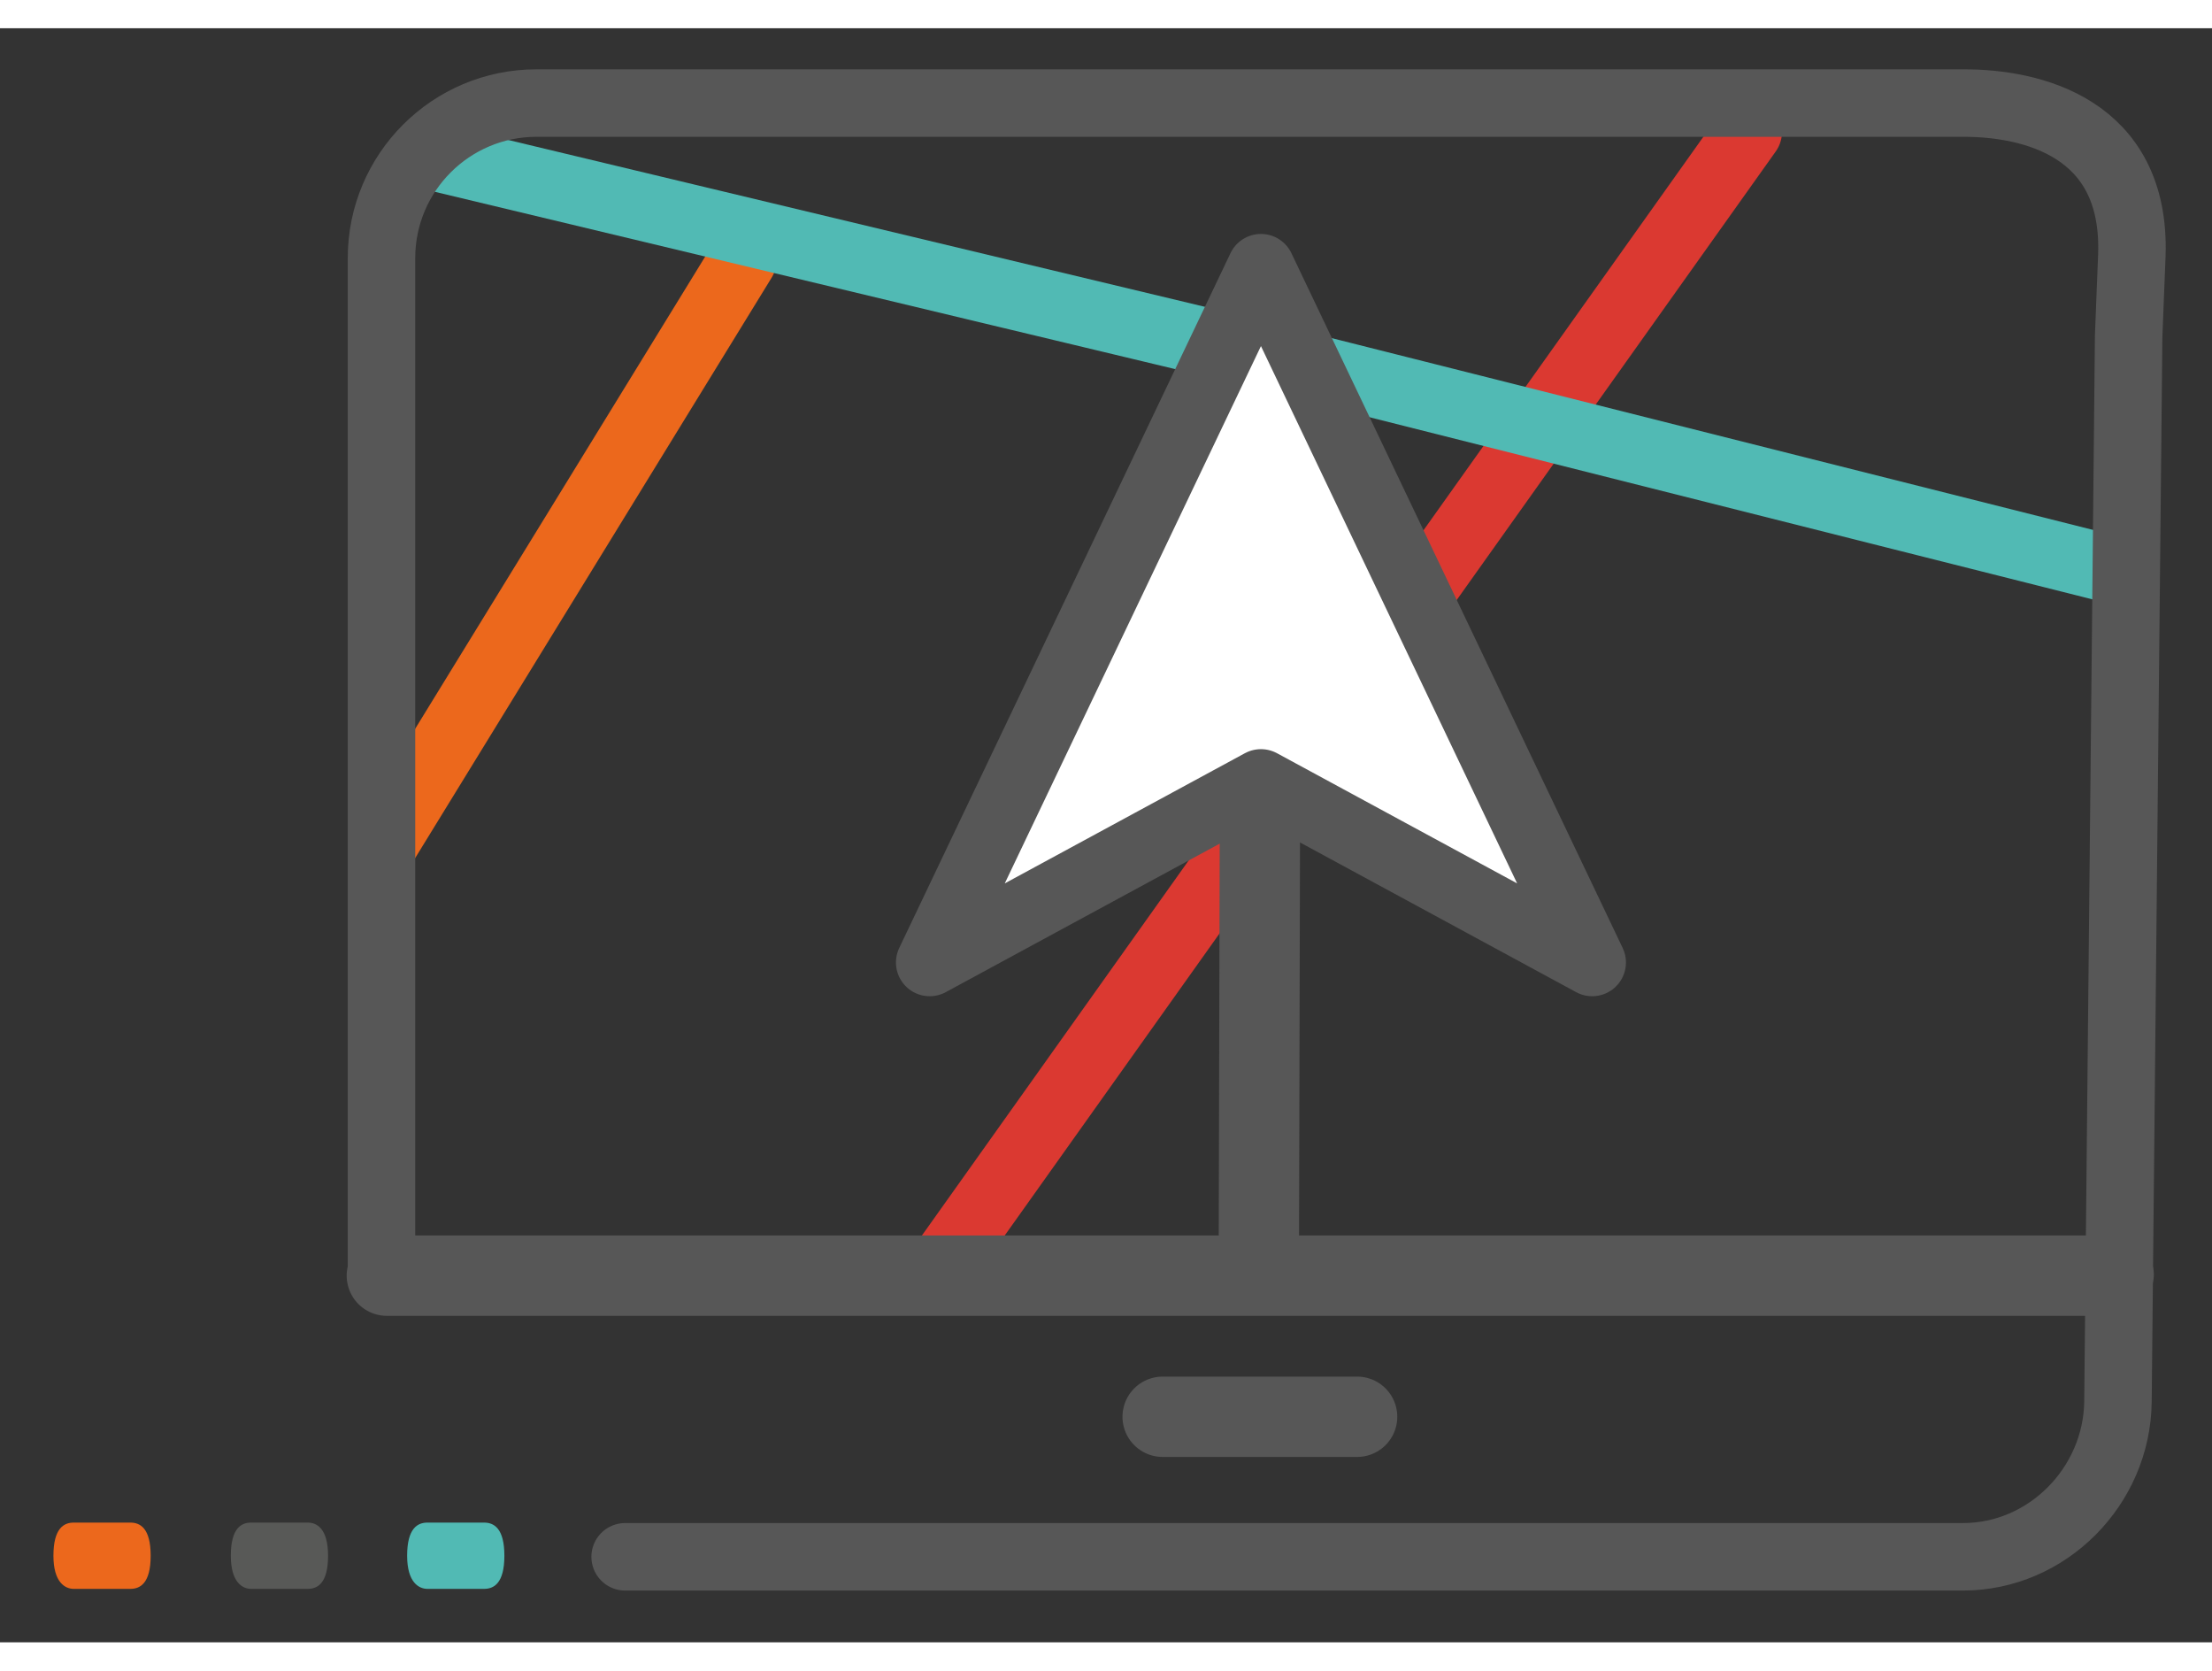 <?xml version="1.0" encoding="utf-8"?>
<svg version="1.1" id="Laag_1" x="0px" y="0px" width="200px" viewBox="10 23 207 151" style="enable-background:new 0 0 612 792;" xmlns="http://www.w3.org/2000/svg">
  <rect x="10" y="23" width="207" height="151" fill="#333333" stroke="none"/>
  <style type="text/css">
	.st0{fill:none;stroke:#DB3931;stroke-width:6.314;stroke-linecap:round;stroke-linejoin:round;stroke-miterlimit:22.926;}
	.st1{fill:none;stroke:#EC681C;stroke-width:6.33;stroke-linecap:round;stroke-linejoin:round;stroke-miterlimit:22.926;}
	.st2{fill:none;stroke:#575757;stroke-width:7.515;stroke-linecap:round;stroke-linejoin:round;stroke-miterlimit:22.926;}
	.st3{fill-rule:evenodd;clip-rule:evenodd;fill:#51BAB4;}
	.st4{fill-rule:evenodd;clip-rule:evenodd;fill:#585957;}
	.st5{fill-rule:evenodd;clip-rule:evenodd;fill:#EC681C;}
	.st6{fill:none;stroke:#575757;stroke-width:6.314;stroke-linecap:round;stroke-linejoin:round;stroke-miterlimit:22.926;}
	.st7{fill:none;stroke:#51BAB4;stroke-width:6.314;stroke-linecap:round;stroke-linejoin:round;stroke-miterlimit:22.926;}
	.st8{fill:#FFFFFF;stroke:#575757;stroke-width:6.314;stroke-linecap:round;stroke-linejoin:round;stroke-miterlimit:22.926;}
</style>
  <line class="st0" x1="97.9" y1="139.1" x2="173.6" y2="32.7"/>
  <line class="st1" x1="46.2" y1="98.9" x2="79.5" y2="44.7"/>
  <path class="st2" d="M 127.9 98.2 L 127.8 139.2 M 46.2 139.7 L 207.5 139.7 M 118.8 152.9 L 137 152.9"/>
  <path class="st3" d="M 55.3 162.8 L 50 162.8 C 49.1 162.8 48.1 163.3 48.1 165.9 C 48.1 168.4 49.2 169 50 169 L 55.3 169 C 56.2 169 57.2 168.5 57.2 165.9 C 57.2 163.3 56.2 162.8 55.3 162.8 Z"/>
  <path class="st4" d="M 38.8 162.8 L 33.5 162.8 C 32.6 162.8 31.6 163.3 31.6 165.9 C 31.6 168.4 32.7 169 33.5 169 L 38.8 169 C 39.7 169 40.7 168.5 40.7 165.9 C 40.7 163.3 39.6 162.8 38.8 162.8 Z"/>
  <path class="st5" d="M 22.2 162.8 L 16.9 162.8 C 16 162.8 15 163.3 15 165.9 C 15 168.4 16.1 169 16.9 169 L 22.2 169 C 23.1 169 24.1 168.5 24.1 165.9 C 24.1 163.3 23.1 162.8 22.2 162.8 Z"/>
  <line class="st6" x1="47" y1="139.6" x2="208.4" y2="139.6"/>
  <g transform="matrix(1, 0, 0, 1, -192.1, -298.5)">
    <line class="st7" x1="243.4" y1="333.7" x2="319" y2="351.8"/>
    <line class="st7" x1="319" y1="351.8" x2="400.4" y2="372.3"/>
  </g>
  <polygon class="st8" points="159 110.4 128 93.6 97 110.4 128 45.4"/>
  <path class="st6" d="M 45.7 139.1 L 45.7 44.5 C 45.7 36.5 52.2 30 60.2 30 L 193.8 30 C 200 30 209.9 32.2 209.5 44.2 L 209.2 51.8 L 208.2 151.5 C 208.1 159.4 201.6 166 193.7 166 L 68.5 166"/>
</svg>